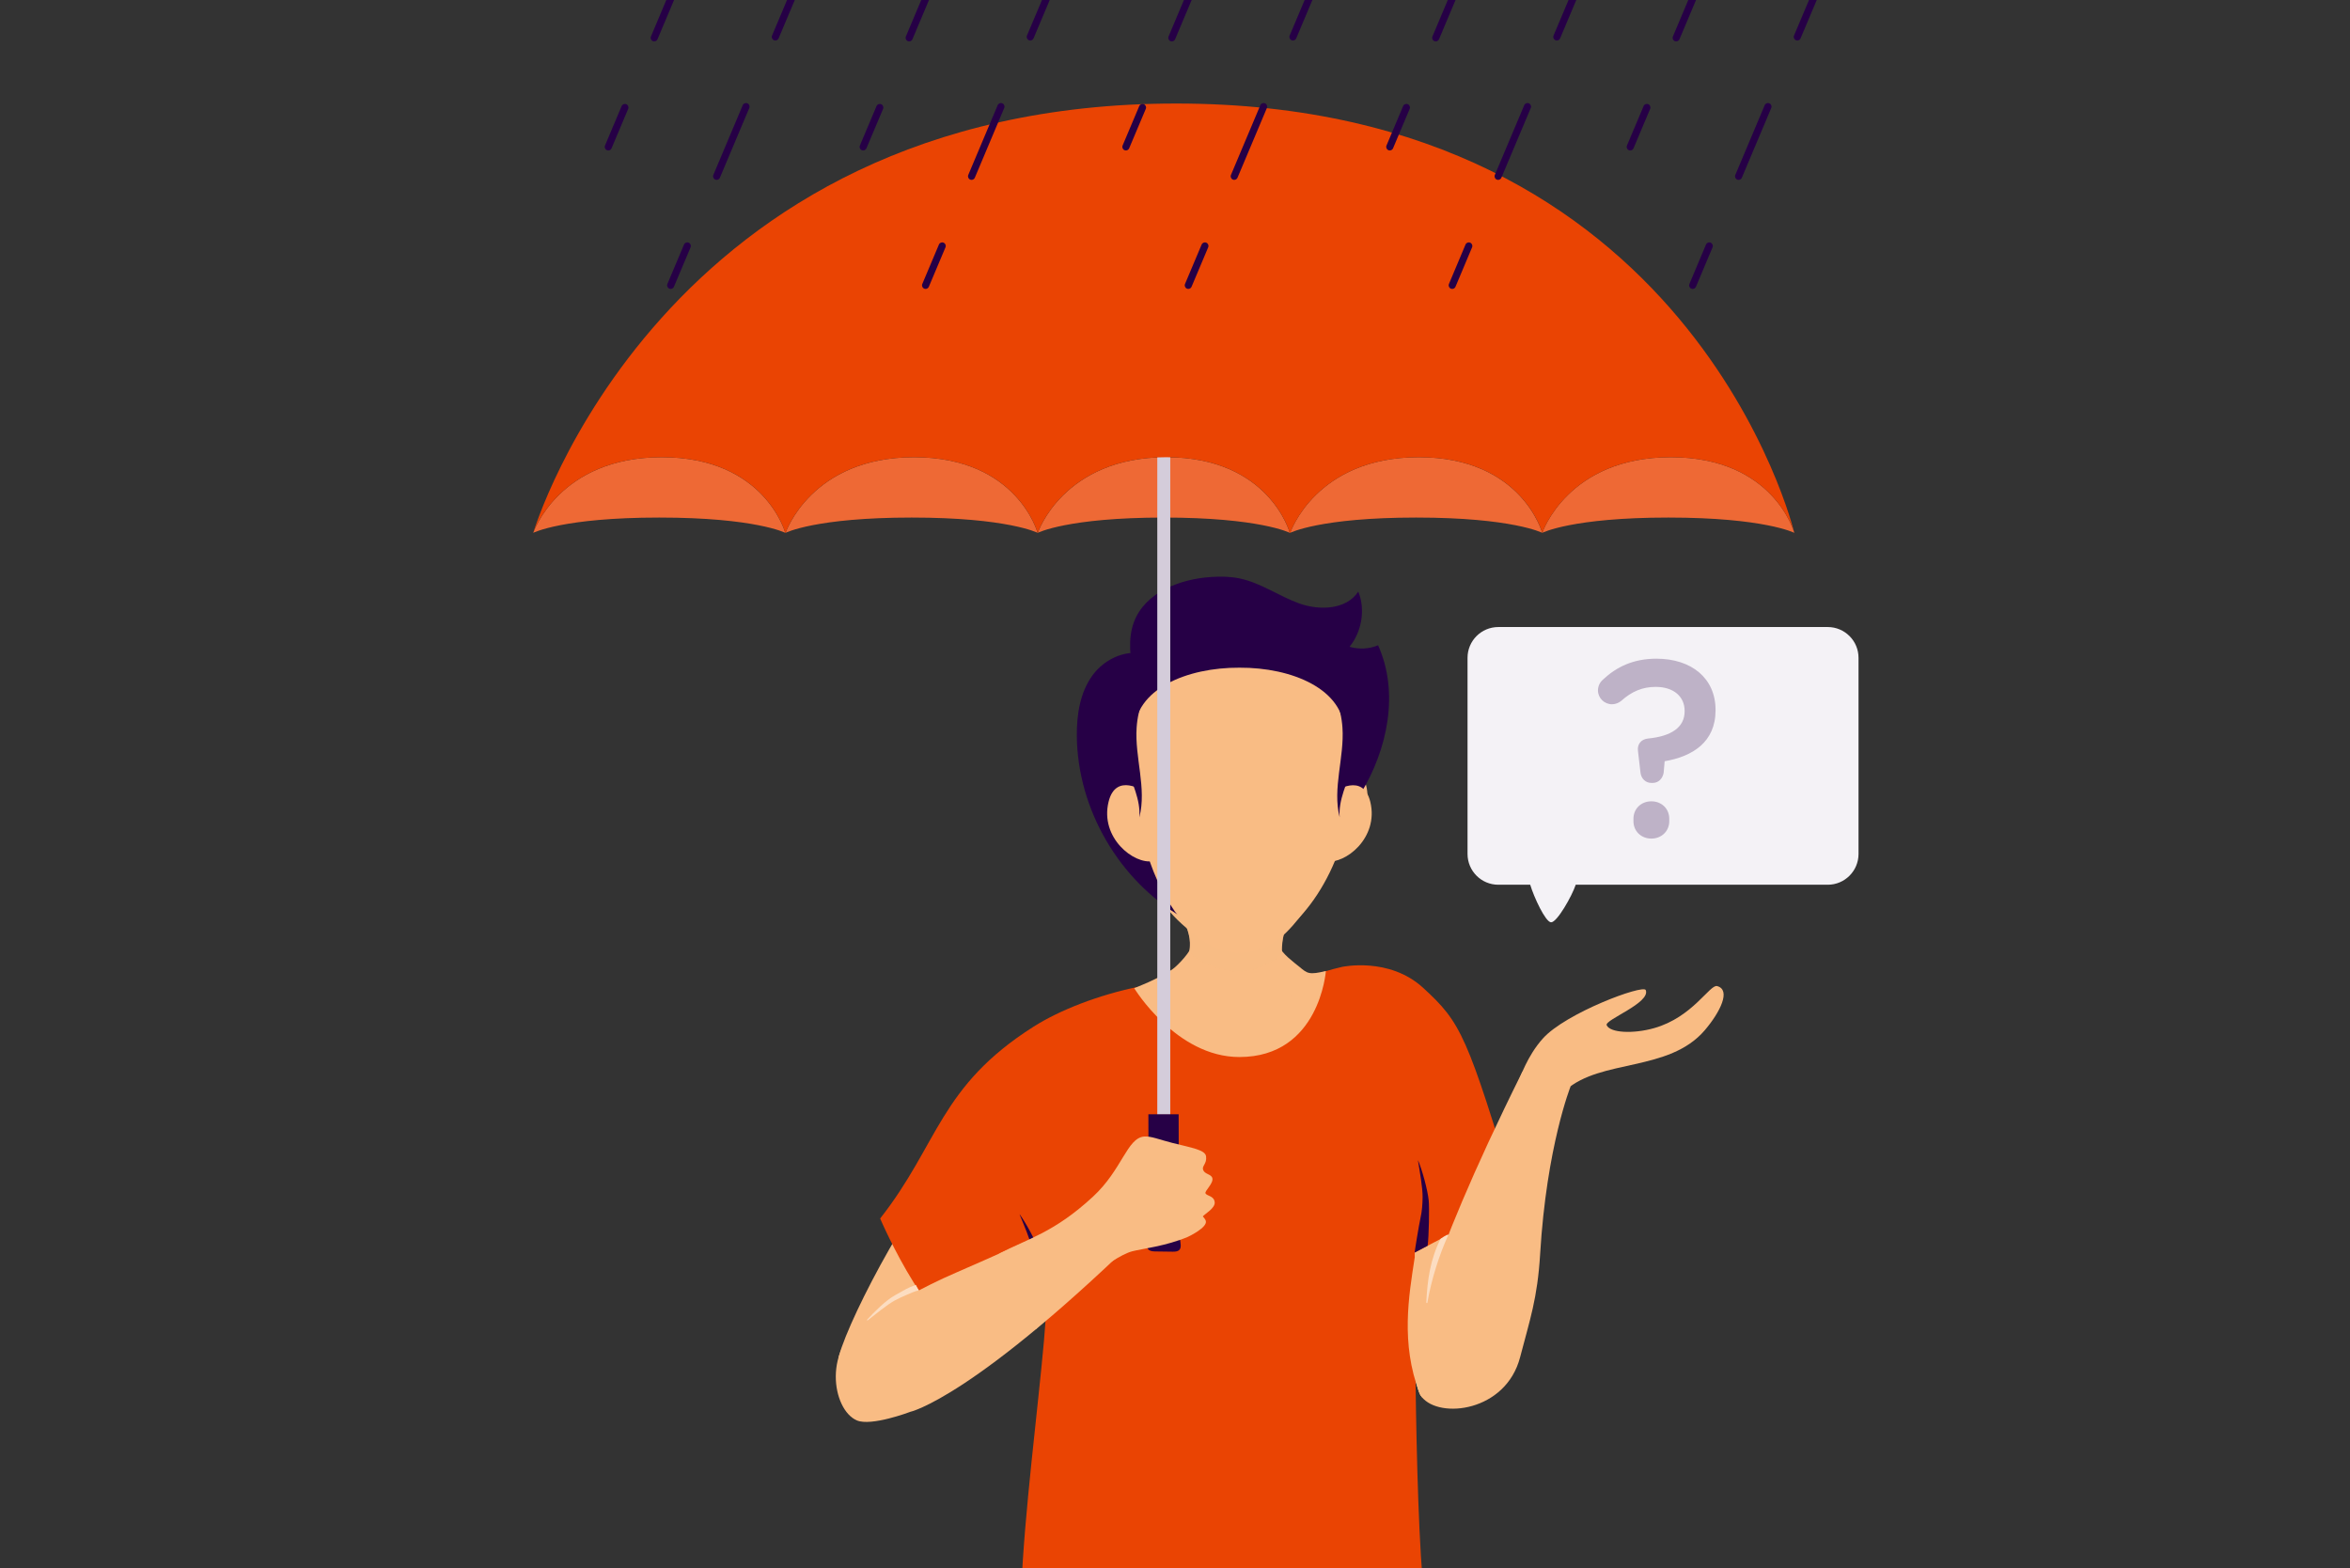 <svg viewBox="0 0 580 387" xmlns="http://www.w3.org/2000/svg" xmlns:xlink="http://www.w3.org/1999/xlink"><rect x="0" y="0" width="580" height="387" fill="#333333" stroke="none"/><clipPath id="a"><path d="m0 0h580v387h-580z"/></clipPath><g clip-path="url(#a)"><path d="m370.95 280.47c-6.59 16.43.35 44.78 3.33 48.87 1.08 1.49-20.94 22.49-23.99 14.37-4.6-12.28-.39-45.99-.7-61.71 10.14.06 11.35-1.55 21.36-1.54z" fill="#f9bc84"/><path d="m374.46 267.44c.87-1.72 2.43-6.78 6.32-11.13 5.64-6.32 24.81-13.42 25.4-11.97 1.28 3.18-10.22 7.35-9.64 8.67.84 1.91 6.55 2.19 11.73.72 9.49-2.69 13.74-10.83 15.52-10.37 3.49.91.8 6.4-3.05 10.91-8.84 10.33-25.63 7.02-34.34 14.8-4.16 3.71-13.26.97-11.93-1.63z" fill="#f9bc84"/><path d="m260.15 293.39c-14.41 10.28-23.86 37.89-23.56 42.95.11 1.84-31.83 6.67-29.53-1.7 2.89-10.52 19.91-42.31 31.48-53.23 8.51 5.52 13.19 6.57 21.62 11.97z" fill="#f9bc84"/><path d="m280.83 243.56c-9.78 2.04-19.21 5.68-25.77 9.84-23.24 14.76-23.36 28.93-37.83 47.32 0 0 13.42 31.61 26.35 32.28l14.24-17.93c3.33 5.5-10.57 84.29-4.16 96.66 0 0 11.83-8.03 23.34-8.63 6.54-.34 12.64 2.39 25.41 7 7.71 2.79 28.45 5.54 48.64 1.74 0 0 1.41-9.78.52-17.3-2.69-22.87-2.4-91.4-2.4-91.4-.2 2.97-.67 6.32-.67 6.32l25.83-13.52c-12.28-40.52-13.65-43.48-23.07-52.13-8.41-7.73-20.05-5.18-20.05-5.18-11.53 2.66-16.72 7.23-26.15 6.98-11.95-.31-15.63-3.84-24.22-2.05z" fill="#ea4403"/><path d="m294.17 216.38v16.7c0 1.55-3.49 5.21-4.76 6.1-3.41 2.39-9.48 4.7-9.48 4.7s10.34 16.99 25.95 16.99c19.83 0 21.36-21.24 21.36-21.24-4.17 1.03-4.6.6-6.52-1.01-.98-.8-4.7-3.56-4.69-4.82l.05-16.75-21.9-.67z" fill="#f9bc84"/><path d="m256.45 308.69c-.86-2.5-3.16-6.72-4.76-8.98-.09-.12.04.22.1.36.82 2.03 2.49 5.87 2.93 8.01.32 1.57.56 3.18.51 4.79-.05 1.55.35 3.72.18 5.26l2.43-3.04c-.14-2.11-.83-4.81-1.38-6.39z" fill="#260046"/><ellipse cx="277.58" cy="199.38" fill="#f9bc84" rx="5.01" ry="9.32" transform="matrix(.97 -.242 .242 .97 -40.02 73.15)"/><path d="m291.29 224.58c2.24 6.71 4.65 7.96-1.49 20.74 4.38 7.4 26.2 7.79 29.01 0-4.19-10.77-1.96-13.51-.74-20.74s-29.01-6.71-26.78 0z" fill="#f9bc84"/><path d="m290.79 224.87c1.3 2.46 3.57 5.75 2.73 9.87-.17.85 6.13 4.9 11.71 4.98 5.67.08 11.16-3.56 11.11-4.83-.17-4.21 1.86-7.2 2.34-10.1 1.22-7.23-31.21-6.17-27.9.08z" fill="#f9bc84" opacity=".5"/><ellipse cx="312.24" cy="202.59" fill="#f9bc84" rx="32.87" ry="19.57" transform="matrix(.326 -.945 .945 .326 19 431.82)"/><ellipse cx="298.22" cy="202.76" fill="#f9bc84" rx="19.85" ry="33.34" transform="matrix(.93 -.367 .367 .93 -53.6 123.58)"/><ellipse cx="305.05" cy="191.54" fill="#f9bc84" rx="28.3" ry="30.42" transform="matrix(.966 -.259 .259 .966 -39.17 85.46)"/><ellipse cx="332.25" cy="199.38" fill="#f9bc84" rx="9.32" ry="5.01" transform="matrix(.242 -.97 .97 .242 58.35 473.45)"/><path d="m279.79 167.12c-.78-4.54-1.53-9.33.09-13.64 2.74-7.25 11.26-10.57 19-11.08 2.36-.16 4.74-.13 7.05.35 5.23 1.08 9.72 4.38 14.75 6.18s11.64 1.55 14.55-2.93c1.82 4.37.86 9.96-2.15 13.62 2.3.69 4.83.56 7.04-.37 5.27 11.66 2.37 25.72-4.31 36.63-6.68 10.92-16.66 19.34-26.47 27.56-6.38-7.52-12.75-15.04-19.13-22.56-3.91-4.61-7.87-9.31-10.24-14.86-2.37-5.56-3.06-13.6-.18-18.91z" fill="#260046"/><path d="m291.85 226.43c-15.65-9.08-25.93-26.75-26.08-44.84-.04-5.21.79-10.66 3.84-14.88s8.79-6.82 13.67-4.98c11.48 19.54 14.22 42.75 8.57 64.7z" fill="#260046"/><path d="m331.85 180.84c0-10.77-13.01-16.13-25.94-16.06-12.93-.07-25.94 5.27-25.95 16.04 0 0-3.1 31.87 14.29 49.23 3.23 3.23 7.41 4.94 11.63 5.13 4.23-.19 8.4-1.89 11.64-5.12 17.4-17.35 14.32-49.22 14.32-49.22z" fill="#f9bc84"/><path d="m273.6 197.9c1.8-7.42 8.77-2.56 8.77-2.56l2.2 17.18c-4.75.87-13.12-5.77-10.97-14.62z" fill="#f9bc84"/><path d="m338.21 197.92c-1.79-7.42-8.77-2.56-8.77-2.56l-2.21 17.18c4.75.88 13.12-5.76 10.98-14.61z" fill="#f9bc84"/><path d="m281.21 201.69c1.84-7.19-1.18-14.74-.68-22.14.16-2.41.7-4.79 1.59-7.03.46-1.17.94-2.71-.03-3.51-.89-.73-2.27-.12-3.05.73-1.55 1.68-2.04 4.09-2.08 6.38-.07 4.26-.09 9.02 1.16 13.12 1.24 4.07 3.42 8.08 3.08 12.46z" fill="#260046"/><path d="m330.64 201.71c-1.83-7.19 1.19-14.74.69-22.14-.16-2.41-.7-4.79-1.59-7.03-.46-1.17-.94-2.71.03-3.51.89-.73 2.27-.12 3.05.73 1.55 1.68 2.04 4.09 2.08 6.38.06 4.26.09 9.02-1.17 13.12-1.25 4.07-3.43 8.08-3.09 12.46z" fill="#260046"/><path d="m442.85 131.5s-5.05-18.66-30.49-18.66-31.72 18.66-31.72 18.66 7.38-3.77 31.1-3.77 31.1 3.77 31.1 3.77z" fill="#ee6935"/><path d="m350.15 112.84c-25.44 0-31.72 18.66-31.72 18.66s7.38-3.77 31.1-3.77 31.1 3.77 31.1 3.77-5.05-18.66-30.49-18.66z" fill="#ee6935"/><path d="m287.85 112.84c-25.44 0-31.72 18.66-31.72 18.66s7.38-3.77 31.1-3.77 31.1 3.77 31.1 3.77-5.05-18.66-30.49-18.66z" fill="#ee6935"/><path d="m225.61 112.84c-25.44 0-31.72 18.66-31.72 18.66s7.38-3.77 31.1-3.77 31.1 3.77 31.1 3.77-5.05-18.66-30.49-18.66z" fill="#ee6935"/><path d="m163.33 112.84c-25.44 0-31.72 18.66-31.72 18.66s7.38-3.77 31.1-3.77 31.1 3.77 31.1 3.77-5.05-18.66-30.49-18.66z" fill="#ee6935"/><path d="m287.23 275.11v-246.28" fill="none" stroke="#d4ccda" stroke-miterlimit="10" stroke-width="3.2"/><path d="m412.36 112.84c25.44 0 30.49 18.66 30.49 18.66s-25.24-105.95-152.54-105.95-158.7 105.95-158.7 105.95 6.28-18.66 31.72-18.66 30.49 18.66 30.49 18.66h.07s6.28-18.66 31.72-18.66 30.49 18.66 30.49 18.66h.03s6.28-18.66 31.72-18.66 30.49 18.66 30.49 18.66h.1s6.28-18.66 31.72-18.66 30.49 18.66 30.49 18.66 6.28-18.66 31.72-18.66z" fill="#ea4403"/><g fill="#260046"><path d="m217.48 25.72c-.45-.19-.96.02-1.15.47l-4.1 9.72c-.19.45.02.96.47 1.15.11.05.23.07.34.07.34 0 .67-.2.81-.54l4.1-9.72c.19-.45-.02-.96-.47-1.15z"/><path d="m224.05 10.15c.11.05.23.07.34.07.34 0 .67-.2.81-.54l4.08-9.68h-1.91l-3.79 9c-.19.45.02.96.47 1.15z"/><path d="m232.88 59.89c-.45-.19-.96.02-1.15.47l-4.1 9.72c-.19.45.02.96.47 1.15.11.05.23.07.34.07.34 0 .67-.2.81-.54l4.1-9.72c.19-.45-.02-.96-.47-1.15z"/><path d="m253.94 9.93c.11.05.23.07.34.07.34 0 .67-.2.81-.54l3.99-9.46h-1.91l-3.7 8.77c-.19.45.02.96.47 1.15z"/><path d="m247.38 25.5c-.45-.19-.96.02-1.15.47l-7.25 17.2c-.19.45.02.96.47 1.15.11.05.23.07.34.07.34 0 .67-.2.81-.54l7.25-17.2c.19-.45-.02-.96-.47-1.15z"/><path d="m282.32 25.72c-.44-.19-.96.02-1.15.47l-4.1 9.72c-.19.45.02.96.47 1.15.11.05.23.07.34.07.34 0 .67-.2.81-.54l4.1-9.72c.19-.45-.02-.96-.47-1.15z"/><path d="m288.88 10.15c.11.05.23.07.34.07.34 0 .67-.2.81-.54l4.08-9.68h-1.91l-3.79 9c-.19.45.02.96.47 1.15z"/><path d="m297.72 59.89c-.45-.19-.96.02-1.15.47l-4.1 9.72c-.19.45.02.96.47 1.15.11.05.23.07.34.07.34 0 .67-.2.81-.54l4.1-9.72c.19-.45-.02-.96-.47-1.15z"/><path d="m312.21 25.5c-.45-.19-.96.02-1.15.47l-7.25 17.2c-.19.45.02.96.47 1.15.11.05.23.07.34.07.34 0 .67-.2.81-.54l7.25-17.2c.19-.45-.02-.96-.47-1.15z"/><path d="m318.77 9.93c.11.05.23.07.34.07.34 0 .67-.2.81-.54l3.99-9.46h-1.91l-3.7 8.77c-.19.45.02.96.47 1.15z"/><path d="m347.45 25.72c-.44-.19-.96.02-1.15.47l-4.1 9.72c-.19.45.02.96.47 1.15.11.05.23.07.34.07.34 0 .67-.2.81-.54l4.1-9.72c.19-.45-.02-.96-.47-1.15z"/><path d="m354.01 10.15c.11.05.23.07.34.07.34 0 .67-.2.81-.54l4.08-9.68h-1.91l-3.79 9c-.19.45.02.96.47 1.15z"/><path d="m362.85 59.89c-.45-.19-.96.02-1.15.47l-4.09 9.72c-.19.45.02.96.47 1.15.11.05.23.07.34.07.34 0 .67-.2.81-.54l4.09-9.72c.19-.45-.02-.96-.47-1.15z"/><path d="m377.34 25.5c-.45-.19-.96.02-1.15.47l-7.25 17.2c-.19.45.02.96.47 1.15.11.05.23.07.34.07.34 0 .67-.2.81-.54l7.25-17.2c.19-.45-.02-.96-.47-1.15z"/><path d="m383.9 9.93c.11.05.23.07.34.07.34 0 .67-.2.81-.54l3.99-9.46h-1.91l-3.7 8.77c-.19.45.02.96.47 1.15z"/><path d="m406.8 25.72c-.45-.19-.96.02-1.15.47l-4.1 9.72c-.19.45.02.96.47 1.15.11.05.23.07.34.07.34 0 .67-.2.81-.54l4.1-9.72c.19-.45-.02-.96-.47-1.15z"/><path d="m413.36 10.15c.11.05.23.07.34.07.34 0 .67-.2.81-.54l4.08-9.68h-1.91l-3.79 9c-.19.45.02.96.47 1.15z"/><path d="m422.2 59.89c-.45-.19-.96.02-1.15.47l-4.09 9.72c-.19.45.02.96.47 1.15.11.05.23.07.34.07.34 0 .67-.2.81-.54l4.09-9.72c.19-.45-.02-.96-.47-1.15z"/><path d="m436.69 25.5c-.45-.19-.96.02-1.15.47l-7.25 17.2c-.19.45.02.96.47 1.15.11.05.23.07.34.07.34 0 .67-.2.81-.54l7.25-17.2c.19-.45-.02-.96-.47-1.15z"/><path d="m443.25 9.93c.11.05.23.07.34.07.34 0 .67-.2.81-.54l3.99-9.46h-1.91l-3.7 8.77c-.19.45.02.96.47 1.15z"/><path d="m154.57 25.72c-.45-.19-.96.02-1.15.47l-4.1 9.72c-.19.45.02.96.47 1.15.11.05.23.07.34.07.34 0 .67-.2.81-.54l4.1-9.72c.19-.45-.02-.96-.47-1.15z"/><path d="m161.13 10.15c.11.05.23.07.34.07.34 0 .67-.2.81-.54l4.08-9.68h-1.91l-3.79 9c-.19.45.02.96.47 1.15z"/><path d="m169.97 59.89c-.45-.19-.96.02-1.15.47l-4.1 9.72c-.19.45.02.96.47 1.15.11.05.23.07.34.07.34 0 .67-.2.81-.54l4.1-9.72c.19-.45-.02-.96-.47-1.15z"/><path d="m191.02 9.93c.11.05.23.07.34.07.34 0 .67-.2.81-.54l3.99-9.46h-1.91l-3.7 8.77c-.19.45.02.96.47 1.15z"/><path d="m184.46 25.5c-.45-.19-.96.02-1.15.47l-7.25 17.2c-.19.45.02.96.47 1.15.11.05.23.07.34.07.34 0 .67-.2.81-.54l7.25-17.2c.19-.45-.02-.96-.47-1.15z"/><path d="m290.96 303.21-.06-28.22h-7.47l.06 28.01c0 3.19-1.68 5.78 1.51 5.85l4.47.06c3.19.07 1.49-2.5 1.49-5.69z"/></g><path d="m246.7 309.34.27 1.21 8.74 17.47c5.54-7.11 18.51-17.84 23.74-19.21 2.33-.61 8.31-1.26 13.75-3.57.32-.14 4.74-2.28 4.42-3.86-.11-.54-.76-1.17-.76-1.17.48-.62 3.06-2.01 2.94-3.48-.14-1.64-1.94-1.53-2.27-2.22-.28-.59 2.06-2.46 1.68-3.78-.29-1-1.86-.89-2.27-2.01-.36-1 .97-1.47.73-3.33-.21-1.61-3.43-2.09-8.34-3.33-3.11-.78-5.26-1.72-6.95-1.57-4.24.38-5.38 8.14-12.63 14.85-9.57 8.85-16.11 10.39-23.06 14z" fill="#f9bc84"/><path d="m224.54 348.47s15.81-3.21 60.04-46.87l-8.86-5.65s-21.49 10.23-39.49 18.01c-9.69 4.19-13.98 7.11-21.88 11.69-11.57 6.71-8.99 22.28-2.87 24.9 3.56 1.52 13.06-2.07 13.06-2.07z" fill="#f9bc84"/><path d="m214.15 325.86c1.68-1.31 4.82-3.91 6.71-4.92.98-.52 1.98-1 3.01-1.42.9-.38 1.89-.87 2.96-1.07-.27-.24-.78-1.34-.78-1.34-2.02.7-2.61 1.14-5.17 2.56-2.27 1.26-5.12 4.11-6.86 6.02-.1.11.02.27.13.18z" fill="#fcddc1"/><path d="m349.37 331.08s.9-15.41 26.36-66.57l11.92 3.57s-5.94 14.82-7.53 41.4c-.66 11.01-2.54 16.22-4.94 25.46-3.51 13.52-19.91 15.28-24.25 9.86-2.53-3.15-1.57-13.72-1.57-13.72z" fill="#f9bc84"/><path d="m451.09 154.75h-81.29c-4.2 0-7.6 3.4-7.6 7.6v48.4c0 4.2 3.4 7.6 7.6 7.6h7.87c.91 3.04 3.76 9.21 5.14 9.27 1.47.06 5.17-6.49 6.09-9.27h62.2c4.2 0 7.6-3.4 7.6-7.6v-48.4c0-4.2-3.4-7.6-7.6-7.6z" fill="#f4f2f6" fill-rule="evenodd"/><path d="m407.57 197.76c-2.55 0-4.42 1.87-4.42 4.29v.62c0 2.43 1.87 4.29 4.42 4.29s4.42-1.87 4.42-4.29v-.62c0-2.43-1.87-4.29-4.42-4.29z" fill="#beb2c7"/><path d="m408.82 162.56c-5.72 0-9.89 2.05-13.19 5.16-.87.75-1.24 1.74-1.24 2.67 0 1.87 1.56 3.42 3.48 3.42.87 0 1.68-.37 2.3-.87 2.49-2.24 5.16-3.42 8.46-3.42 4.48 0 7.15 2.43 7.15 5.91v.12c0 3.92-3.23 6.16-9.08 6.72-1.68.19-2.67 1.43-2.43 3.11l.62 5.35c.19 1.43 1.24 2.49 2.67 2.49h.37c1.43 0 2.43-1.12 2.67-2.49l.25-2.86c6.9-1.18 12.56-4.73 12.56-12.56v-.12c0-7.78-5.91-12.63-14.62-12.63z" fill="#beb2c7"/><path d="m352.62 296.27c-.29-2.71-1.57-7.35-2.61-9.87-.06-.13 0 .24.02.39.35 2.21 1.12 6.4 1.08 8.71-.02 1.7-.14 3.42-.53 5.13-.37 1.64-1.45 8.28-1.43 8.5 1.94-1.02 3.2-1.68 3.2-1.68.32-2.26.45-9.45.27-11.17z" fill="#260046"/><path d="m368.54 302.62c-6.59 16.43 2.77 22.63 5.75 26.73 1.08 1.49-20.94 22.49-23.99 14.37-4.6-12.28-2.62-23.75-1.15-33.3 10.14.06 9.38-7.8 19.39-7.79z" fill="#f9bc84"/><path d="m352.29 321.5c.95-5.57 2.88-11.72 5.2-16.81-.46-.04-1.94 1.04-1.94 1.04-2.56 5.07-3.26 10.22-3.53 15.69 0 .18.24.26.27.08z" fill="#fcddc1"/></g></svg>